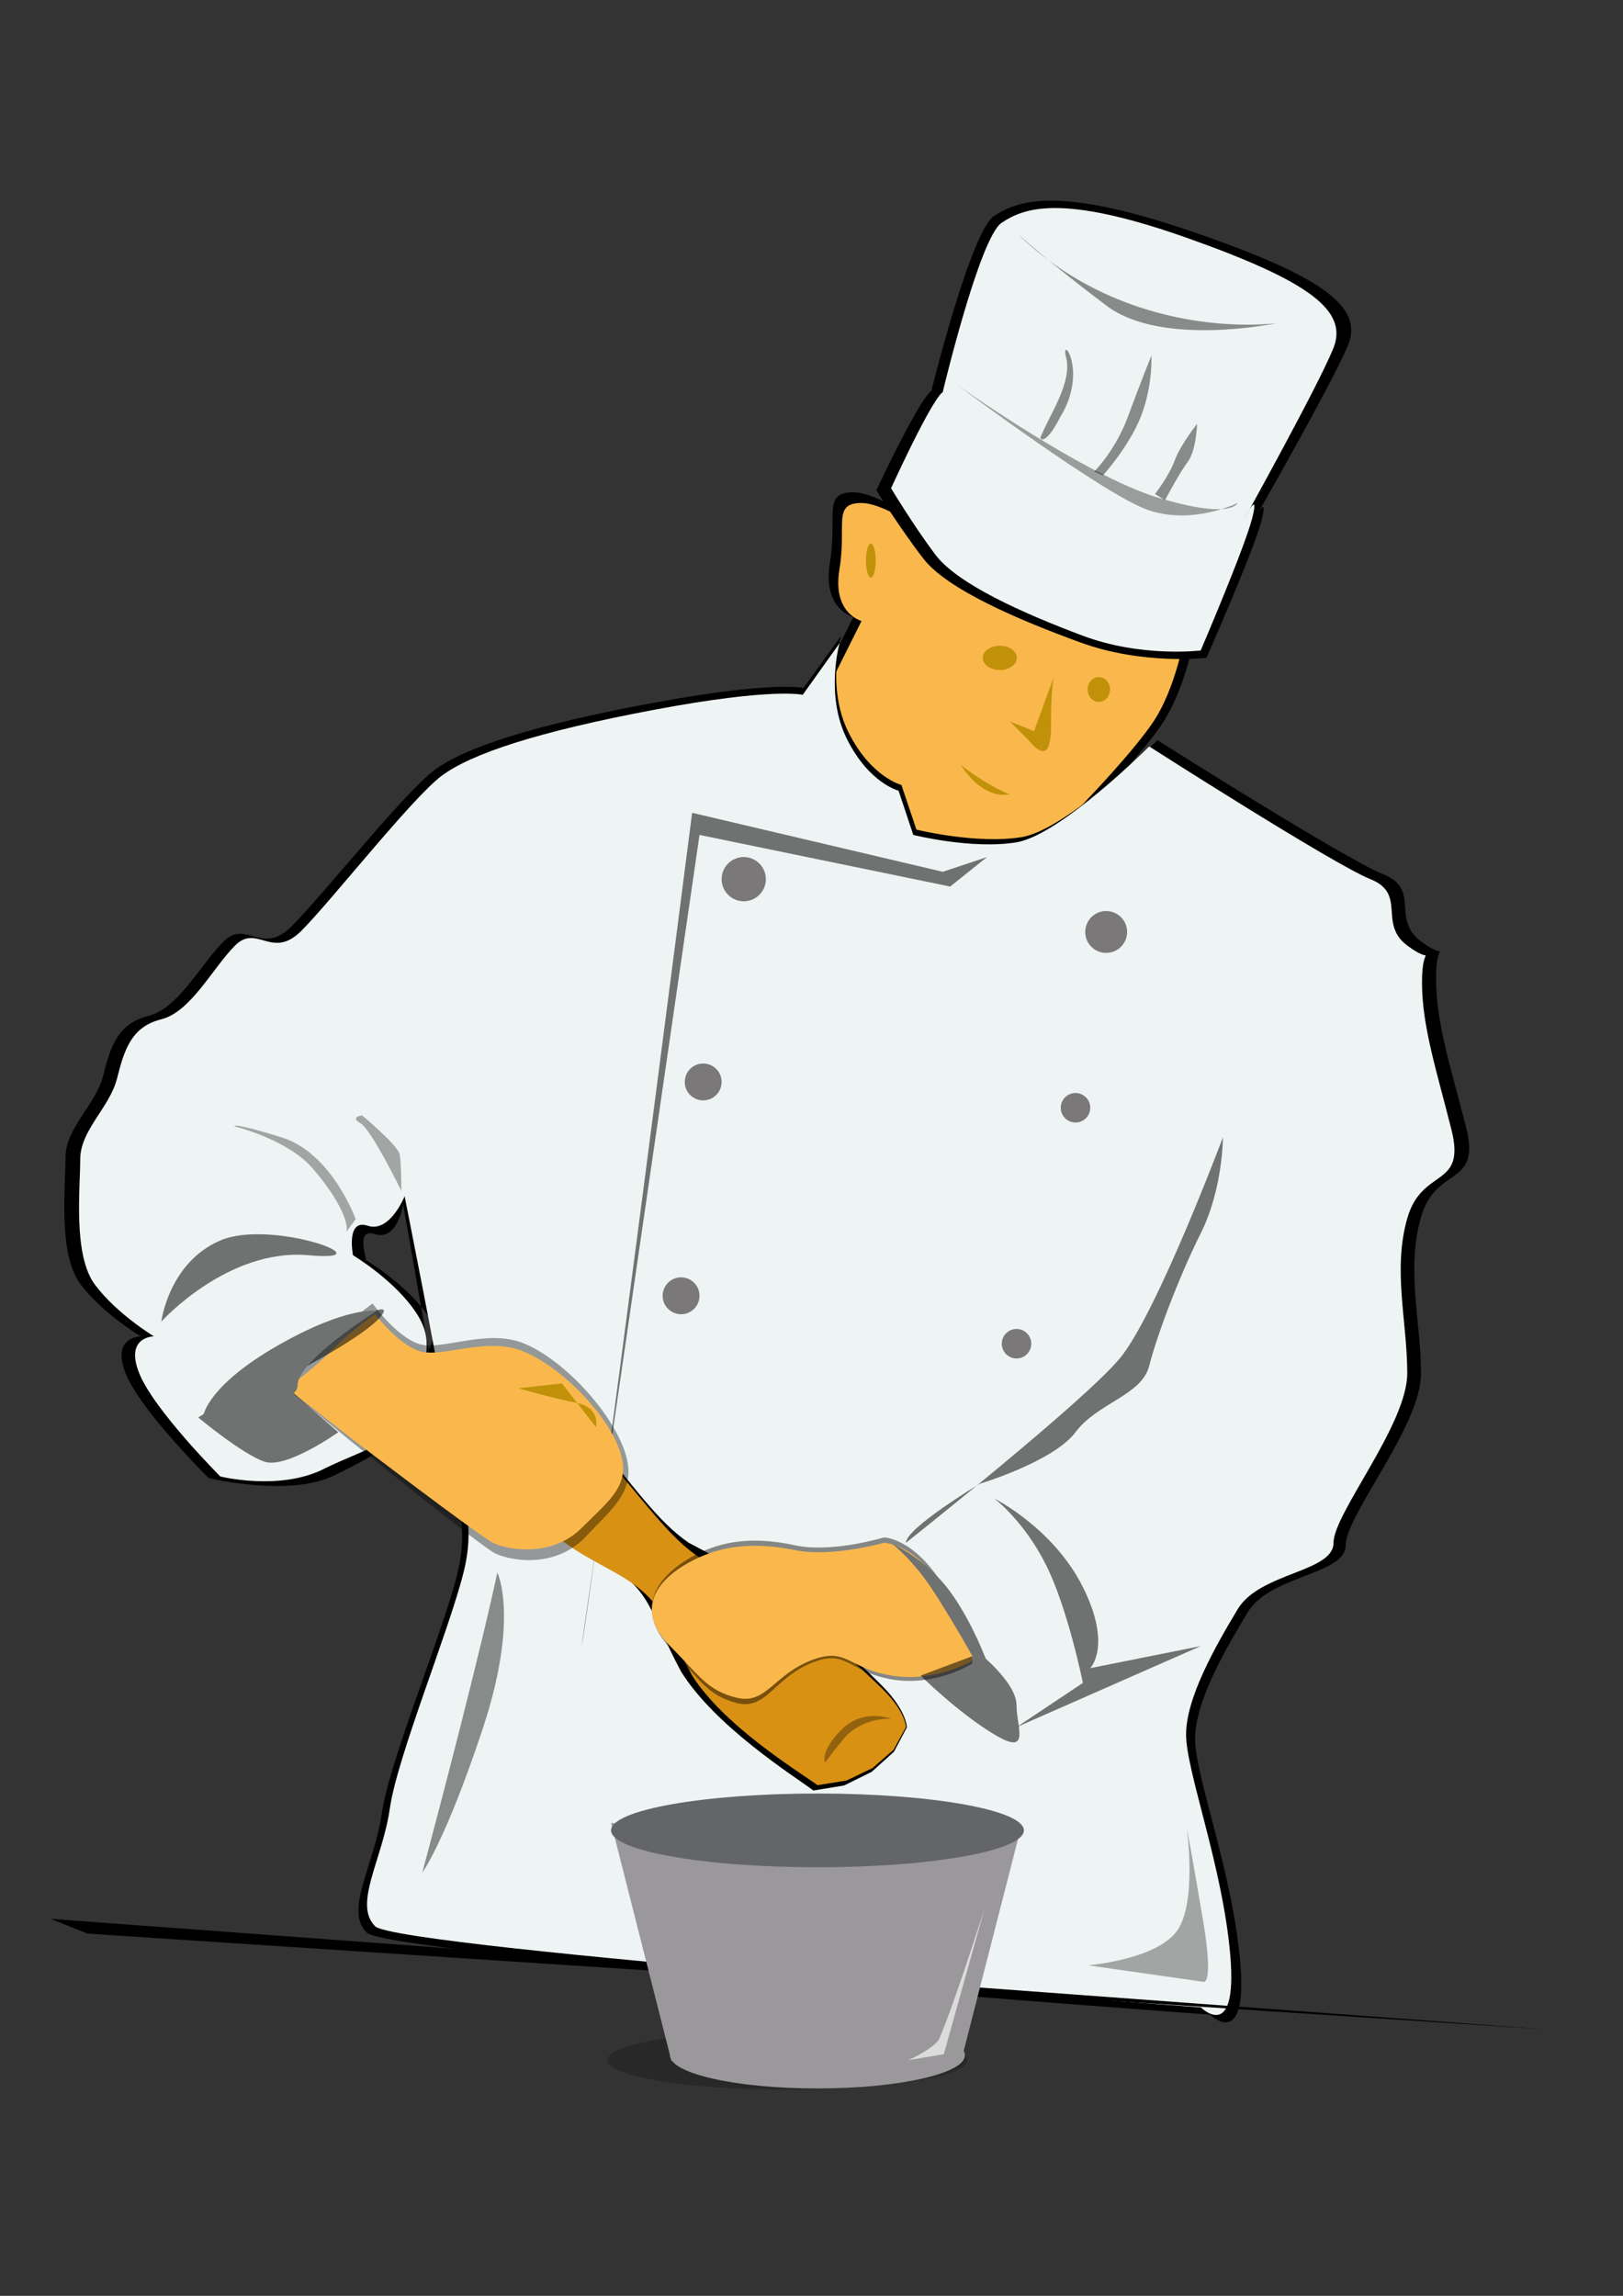 <?xml version="1.0" encoding="UTF-8" standalone="no"?>
<!-- Created with Inkscape (http://www.inkscape.org/) --><svg height="1052.362" id="svg2" inkscape:version="0.40+cvs" sodipodi:docbase="C:\Omat tiedostot\openclipart\omat\Food" sodipodi:docname="CHEF.svg" sodipodi:version="0.32" version="1.0" width="744.094" x="0" xmlns="http://www.w3.org/2000/svg" xmlns:cc="http://web.resource.org/cc/" xmlns:dc="http://purl.org/dc/elements/1.1/" xmlns:inkscape="http://www.inkscape.org/namespaces/inkscape" xmlns:rdf="http://www.w3.org/1999/02/22-rdf-syntax-ns#" xmlns:sodipodi="http://inkscape.sourceforge.net/DTD/sodipodi-0.dtd" xmlns:svg="http://www.w3.org/2000/svg" y="0">
  <rect width="100%" height="100%" fill="#333333" stroke="none"/>
  <sodipodi:namedview bordercolor="#666666" borderopacity="1.0" id="base" inkscape:current-layer="svg2" inkscape:cx="571.00830" inkscape:cy="526.18107" inkscape:pageopacity="0.0" inkscape:pageshadow="2" inkscape:window-height="553" inkscape:window-width="800" inkscape:window-x="-4" inkscape:window-y="-4" inkscape:zoom="0.36535501" pagecolor="#ffffff"/>
  <defs id="defs3"/>
  <g id="g2169" transform="matrix(1.183,0,0,1.183,-81.519,-135.526)">
    <path d="M 387.512,377.851 L 399.608,353.67 C 399.608,353.67 387.512,350.647 390.536,332.511 C 393.56,314.375 387.512,305.306 399.608,305.306 C 411.705,305.306 438.922,326.465 438.922,326.465 C 438.922,326.465 460.091,347.624 484.284,350.647 C 508.477,353.67 532.67,356.692 532.67,356.692 C 532.67,356.692 529.646,377.851 520.574,392.965 C 511.501,408.078 478.236,441.328 478.236,441.328 C 478.236,441.328 447.994,465.509 432.874,453.418 C 417.753,441.328 390.536,435.282 384.488,417.146 C 378.439,399.01 387.512,377.851 387.512,377.851 z " id="path2161" style="fill:#000000;fill-opacity:1;fill-rule:evenodd;stroke:none;stroke-width:1px;stroke-linecap:butt;stroke-linejoin:miter;stroke-opacity:1"/>
    <path d="M 391.379,378.027 L 402.807,355.169 C 402.807,355.169 391.379,352.312 394.236,335.169 C 397.093,318.027 391.379,309.455 402.807,309.455 C 414.236,309.455 439.95,329.455 439.95,329.455 C 439.95,329.455 459.95,349.455 482.807,352.312 C 505.664,355.169 528.521,358.027 528.521,358.027 C 528.521,358.027 525.664,378.027 517.093,392.312 C 508.521,406.598 477.093,438.027 477.093,438.027 C 477.093,438.027 448.521,460.884 434.236,449.455 C 419.95,438.027 394.236,432.312 388.521,415.169 C 382.807,398.027 391.379,378.027 391.379,378.027 z " id="path2137" style="fill:#fab84c;fill-opacity:1;fill-rule:evenodd;stroke:none;stroke-width:1px;stroke-linecap:butt;stroke-linejoin:miter;stroke-opacity:1"/>
    <path d="M 394.891,360.934 L 380.299,381.149 C 380.299,381.149 368.625,378.261 321.931,386.924 C 275.236,395.588 248.971,404.252 237.297,412.915 C 225.624,421.579 193.521,462.009 181.848,473.56 C 170.174,485.112 164.337,470.672 155.582,479.336 C 146.827,487.999 138.072,505.327 126.398,508.214 C 114.724,511.102 111.806,519.766 108.888,531.317 C 105.969,542.869 94.296,551.532 94.296,563.084 C 94.296,574.635 91.377,600.626 100.132,612.177 C 108.888,623.729 123.48,632.392 123.48,632.392 C 123.48,632.392 111.806,632.392 117.643,646.832 C 123.48,661.271 149.745,687.262 149.745,687.262 C 149.745,687.262 181.021,694.867 198.532,686.204 C 216.042,677.54 225.624,672.822 228.542,655.495 C 231.46,638.168 242.308,634.222 233.553,622.671 C 224.797,611.119 210.205,602.456 210.205,602.456 C 212.645,606.115 205.457,589.846 214.212,592.734 C 222.968,595.622 225.145,581.183 225.145,581.183 C 225.145,581.183 237.297,649.72 240.216,669.935 C 243.134,690.15 251.889,701.701 246.052,724.804 C 240.216,747.907 219.787,797 216.868,817.215 C 213.95,837.43 202.276,854.758 211.032,863.421 C 219.787,872.085 537.893,895.188 537.893,895.188 C 537.893,895.188 552.485,909.627 549.566,874.973 C 546.648,840.318 532.056,802.776 532.056,788.337 C 532.056,773.898 543.729,753.682 552.485,739.243 C 561.24,724.804 590.424,724.804 590.424,713.252 C 590.424,701.701 619.608,667.047 619.608,646.832 C 619.608,626.617 613.771,606.402 619.608,586.187 C 625.445,565.972 642.955,574.635 637.118,551.532 C 631.281,528.429 625.445,511.102 625.445,493.775 C 625.445,476.448 631.281,487.999 619.608,479.336 C 607.934,470.672 619.608,459.121 605.016,453.345 C 590.424,447.569 517.464,401.364 517.464,401.364 C 517.464,401.364 482.443,436.018 464.933,438.906 C 447.422,441.794 424.075,436.018 424.075,436.018 L 418.238,418.691 C 418.238,418.691 406.564,415.803 397.809,398.476 C 389.054,381.149 394.891,360.934 394.891,360.934 z " id="path2189" sodipodi:nodetypes="cccccccccccccccccccccccccccccccccccccccc" style="fill:#000000;fill-opacity:1;fill-rule:evenodd;stroke:none;stroke-width:1px;stroke-linecap:butt;stroke-linejoin:miter;stroke-opacity:1"/>
    <path d="M 408.521,304.493 C 426.799,266.115 429.846,266.115 429.846,266.115 C 429.846,266.115 445.077,204.121 454.216,198.216 C 463.355,192.312 478.587,186.408 530.374,204.121 C 582.161,221.834 597.393,233.642 591.3,248.403 C 585.207,263.163 554.744,316.302 554.744,316.302 C 554.744,316.302 560.837,304.493 557.791,316.302 C 554.744,328.11 536.467,369.44 536.467,369.44 C 536.467,369.44 512.096,372.392 487.726,363.536 C 463.355,354.679 435.938,342.871 426.799,331.062 C 417.66,319.254 408.521,304.493 408.521,304.493 z " id="path2191" style="fill:#000000;fill-opacity:1;fill-rule:evenodd;stroke:none;stroke-width:1px;stroke-linecap:butt;stroke-linejoin:miter;stroke-opacity:1"/>
    <path d="M 394.286,363.791 L 380,383.791 C 380,383.791 368.571,380.934 322.857,389.505 C 277.143,398.076 251.429,406.648 240,415.219 C 228.571,423.791 197.143,463.791 185.714,475.219 C 174.286,486.648 168.571,472.362 160,480.934 C 151.429,489.505 142.857,506.648 131.429,509.505 C 120,512.362 117.143,520.934 114.286,532.362 C 111.429,543.791 100,552.362 100,563.791 C 100,575.219 97.143,600.934 105.714,612.362 C 114.286,623.791 128.571,632.362 128.571,632.362 C 128.571,632.362 117.143,632.362 122.857,646.648 C 128.571,660.934 154.286,686.648 154.286,686.648 C 154.286,686.648 177.143,692.362 194.286,683.791 C 211.429,675.219 228.571,672.362 231.429,655.219 C 234.286,638.076 237.143,632.362 228.571,620.934 C 220,609.505 205.714,600.934 205.714,600.934 C 205.714,600.934 202.857,586.648 211.429,589.505 C 220,592.362 225.714,578.076 225.714,578.076 C 225.714,578.076 240,649.505 242.857,669.505 C 245.714,689.505 254.286,700.934 248.571,723.791 C 242.857,746.648 222.857,795.219 220,815.219 C 217.143,835.219 205.714,852.362 214.286,860.934 C 222.857,869.505 534.286,892.362 534.286,892.362 C 534.286,892.362 548.571,906.648 545.714,872.362 C 542.857,838.076 528.571,800.934 528.571,786.648 C 528.571,772.362 540,752.362 548.571,738.076 C 557.143,723.791 585.714,723.791 585.714,712.362 C 585.714,700.934 614.286,666.648 614.286,646.648 C 614.286,626.648 608.571,606.648 614.286,586.648 C 620,566.648 637.143,575.219 631.429,552.362 C 625.714,529.505 620,512.362 620,495.219 C 620,478.076 625.714,489.505 614.286,480.934 C 602.857,472.362 614.286,460.934 600,455.219 C 585.714,449.505 514.286,403.791 514.286,403.791 C 514.286,403.791 480,438.076 462.857,440.934 C 445.714,443.791 422.857,438.076 422.857,438.076 L 417.143,420.934 C 417.143,420.934 405.714,418.076 397.143,400.934 C 388.571,383.791 394.286,363.791 394.286,363.791 z " id="path2119" style="fill:#eef4f3;fill-opacity:1;fill-rule:evenodd;stroke:none;stroke-width:1px;stroke-linecap:butt;stroke-linejoin:miter;stroke-opacity:1"/>
    <path d="M 88.571,858.076 L 668.571,900.934 L 102.857,863.791 L 88.571,858.076 z " id="path2162" style="fill:#000000;fill-opacity:1;fill-rule:evenodd;stroke:none;stroke-width:1px;stroke-linecap:butt;stroke-linejoin:miter;stroke-opacity:1"/>
    <path d="M 414.236,303.741 C 431.379,266.598 434.236,266.598 434.236,266.598 C 434.236,266.598 448.521,206.598 457.093,200.884 C 465.664,195.169 479.95,189.455 528.521,206.598 C 577.093,223.741 591.379,235.169 585.664,249.455 C 579.95,263.741 551.379,315.169 551.379,315.169 C 551.379,315.169 557.093,303.741 554.236,315.169 C 551.379,326.598 534.236,366.598 534.236,366.598 C 534.236,366.598 511.379,369.455 488.521,360.884 C 465.664,352.312 439.95,340.884 431.379,329.455 C 422.807,318.027 414.236,303.741 414.236,303.741 z " id="path1358" style="fill:#eef4f3;fill-opacity:1;fill-rule:evenodd;stroke:none;stroke-width:1px;stroke-linecap:butt;stroke-linejoin:miter;stroke-opacity:1"/>
    <path d="M 294.286,752.362 C 297.143,740.934 337.143,429.505 337.143,429.505 L 434.286,452.362 L 451.429,446.648 L 437.143,458.076 L 340,438.076 L 294.286,752.362 z " id="path2121" style="fill:#000000;fill-opacity:0.535;fill-rule:evenodd;stroke:none;stroke-width:1px;stroke-linecap:butt;stroke-linejoin:miter;stroke-opacity:1"/>
    <path d="M 384.151,808.339 C 376.862,802.918 345.879,783.455 332.768,762.098 C 321.276,740.324 321.648,733.495 309.566,724.163 C 297.483,714.831 278.396,709.219 269.334,693.666 C 260.272,678.114 257.252,653.229 272.355,656.34 C 287.458,659.45 278.396,647.008 296.52,668.782 C 314.644,690.556 323.706,704.023 335.788,712.329 C 347.871,718.551 375.056,734.103 375.056,734.103 C 375.056,734.103 402.242,758.988 411.304,768.319 C 420.366,777.651 420.366,783.872 420.366,783.872 L 415.361,793.325 L 406.713,801.109 L 396.039,806.392 L 384.151,808.339 z " id="path2167" style="fill:#000000;fill-opacity:1;fill-rule:evenodd;stroke:none;stroke-width:1px;stroke-linecap:butt;stroke-linejoin:miter;stroke-opacity:1"/>
    <path d="M 385.745,806.265 C 378.851,801.286 349.544,783.408 337.143,763.791 C 326.273,743.791 326.625,737.517 315.197,728.946 C 303.768,720.375 285.714,715.219 277.143,700.934 C 268.571,686.648 265.714,663.791 280,666.648 C 294.286,669.505 285.714,658.076 302.857,678.076 C 320,698.076 328.571,710.447 340,718.076 C 351.429,723.791 377.143,738.076 377.143,738.076 C 377.143,738.076 402.857,760.934 411.429,769.505 C 420,778.076 420,783.791 420,783.791 L 415.267,792.473 L 407.086,799.624 L 396.99,804.477 L 385.745,806.265 z " id="path2152" style="fill:#d99114;fill-opacity:1;fill-rule:evenodd;stroke:none;stroke-width:1px;stroke-linecap:butt;stroke-linejoin:miter;stroke-opacity:1"/>
    <path d="M 177.926,650.815 L 204.458,672.636 C 204.458,672.636 254.575,713.161 260.471,716.278 C 266.367,719.395 284.055,722.513 295.848,710.044 C 307.64,697.574 316.484,691.34 310.588,675.753 C 304.692,660.167 287.003,641.463 272.263,635.229 C 257.523,628.994 239.835,638.346 230.991,635.229 C 222.146,632.111 213.302,619.642 213.302,619.642 C 213.302,619.642 204.458,625.877 195.614,635.229 C 186.77,644.58 177.926,650.815 177.926,650.815 z " id="path2163" style="fill:#000000;fill-opacity:0.378;fill-rule:evenodd;stroke:none;stroke-width:1px;stroke-linecap:butt;stroke-linejoin:miter;stroke-opacity:1"/>
    <path d="M 445.714,759.139 C 445.714,759.139 431.429,768.299 414.286,765.246 C 397.143,762.193 397.143,753.033 382.857,759.139 C 368.571,765.246 365.714,777.459 354.286,774.406 C 342.857,771.352 340,765.246 328.571,753.033 C 317.143,740.82 320,728.607 334.286,719.448 C 348.571,710.288 362.857,710.288 377.143,713.341 C 391.429,716.394 411.429,710.288 411.429,710.288 C 411.429,710.288 422.857,710.288 434.286,728.607 C 445.714,746.927 445.714,759.139 445.714,759.139 z " id="path2165" style="fill:#000000;fill-opacity:0.449;fill-rule:evenodd;stroke:none;stroke-width:1px;stroke-linecap:butt;stroke-linejoin:miter;stroke-opacity:1"/>
    <path d="M 445.714,758.076 C 445.714,758.076 431.429,766.648 414.286,763.791 C 397.143,760.934 397.143,752.362 382.857,758.076 C 368.571,763.791 365.714,775.219 354.286,772.362 C 342.857,769.505 340,763.791 328.571,752.362 C 317.143,740.934 320,729.505 334.286,720.934 C 348.571,712.362 362.857,712.362 377.143,715.219 C 391.429,718.076 411.429,712.362 411.429,712.362 C 411.429,712.362 422.857,712.362 434.286,729.505 C 445.714,746.648 445.714,758.076 445.714,758.076 z " id="path2123" style="fill:#fab84c;fill-opacity:1;fill-rule:evenodd;stroke:none;stroke-width:1px;stroke-linecap:butt;stroke-linejoin:miter;stroke-opacity:1"/>
    <path d="M 180,652.362 L 205.714,672.362 C 205.714,672.362 254.286,709.505 260,712.362 C 265.714,715.219 282.857,718.076 294.286,706.648 C 305.714,695.219 314.286,689.505 308.571,675.219 C 302.857,660.934 285.714,643.791 271.429,638.076 C 257.143,632.362 240,640.934 231.429,638.076 C 222.857,635.219 214.286,623.791 214.286,623.791 C 214.286,623.791 205.714,629.505 197.143,638.076 C 188.571,646.648 180,652.362 180,652.362 z " id="path2125" style="fill:#fab84c;fill-opacity:1;fill-rule:evenodd;stroke:none;stroke-width:1px;stroke-linecap:butt;stroke-linejoin:miter;stroke-opacity:1"/>
    <path d="M 420,712.362 C 420,706.648 448.571,689.505 448.571,689.505 C 448.571,689.505 477.143,680.934 485.714,669.505 C 494.286,658.076 511.429,655.219 514.286,643.791 C 517.143,632.362 525.714,609.505 534.286,592.362 C 542.857,575.219 542.857,555.219 542.857,555.219 C 542.857,555.219 517.143,623.791 502.857,640.934 C 488.571,658.076 420,712.362 420,712.362 z " id="path2127" style="fill:#000000;fill-opacity:0.535;fill-rule:evenodd;stroke:none;stroke-width:1px;stroke-linecap:butt;stroke-linejoin:miter;stroke-opacity:1"/>
    <path d="M 425.714,763.791 L 448.571,755.219 C 448.571,755.219 462.857,766.648 462.857,775.219 C 462.857,783.791 468.571,795.219 454.286,786.648 C 440,778.076 425.714,763.791 425.714,763.791 z " id="path2129" style="fill:#000000;fill-opacity:0.535;fill-rule:evenodd;stroke:none;stroke-width:1px;stroke-linecap:butt;stroke-linejoin:miter;stroke-opacity:1"/>
    <path d="M 454.286,695.219 C 454.286,695.219 465.714,703.791 474.286,720.934 C 482.857,738.076 488.571,766.648 488.571,766.648 L 462.857,783.791 L 534.286,752.362 L 491.429,760.934 C 491.429,760.934 500,752.362 488.571,729.505 C 477.143,706.648 454.286,695.219 454.286,695.219 z " id="path2131" style="fill:#000000;fill-opacity:0.535;fill-rule:evenodd;stroke:none;stroke-width:1px;stroke-linecap:butt;stroke-linejoin:miter;stroke-opacity:1"/>
    <path d="M 200,669.505 C 200,669.505 180,683.791 171.429,680.934 C 162.857,678.076 145.714,663.791 145.714,663.791 C 145.714,663.791 160,655.219 171.429,646.648 C 182.857,638.076 222.857,615.219 217.143,623.791 C 211.429,632.362 177.143,649.505 177.143,649.505 L 200,669.505 z " id="path2133" style="fill:#000000;fill-opacity:0.535;fill-rule:evenodd;stroke:none;stroke-width:1px;stroke-linecap:butt;stroke-linejoin:miter;stroke-opacity:1"/>
    <path d="M 131.429,626.648 C 131.429,626.648 157.143,598.076 188.571,600.934 C 220,603.791 174.286,586.648 154.286,595.219 C 134.286,603.791 131.429,626.648 131.429,626.648 z " id="path2135" style="fill:#000000;fill-opacity:0.535;fill-rule:evenodd;stroke:none;stroke-width:1px;stroke-linecap:butt;stroke-linejoin:miter;stroke-opacity:1"/>
    <path d="M 443.821 912.81 A 69.776 11.439 0 1 1  304.269,912.81 A 69.776 11.439 0 1 1  443.821 912.81 z" id="path2157" sodipodi:cx="374.04535" sodipodi:cy="912.81012" sodipodi:rx="69.776039" sodipodi:ry="11.438695" sodipodi:type="arc" style="fill:#000000;fill-opacity:0.211;fill-rule:evenodd;stroke:none;stroke-width:27.921;stroke-linejoin:round;stroke-miterlimit:4;stroke-opacity:1"/>
    <path d="M 442.857,910.934 C 442.865,918.036 417.279,923.794 385.714,923.794 C 354.149,923.794 328.563,918.036 328.571,910.934 C 328.563,903.831 354.149,898.073 385.714,898.073 C 417.279,898.073 442.865,903.831 442.857,910.934 z " id="path2156" style="fill:#9a989a;fill-opacity:1;fill-rule:evenodd;stroke:none;stroke-width:27.921;stroke-linejoin:round;stroke-miterlimit:4;stroke-opacity:1"/>
    <path d="M 305.714,820.934 L 464.177,824.275 L 441.622,912.229 L 329.104,913.064 L 305.714,820.934 z " id="rect2158" style="fill:#9a989a;fill-opacity:1;fill-rule:evenodd;stroke:none;stroke-width:27.921;stroke-linejoin:round;stroke-miterlimit:4;stroke-opacity:1"/>
    <path d="M 465.714,823.791 C 465.714,831.681 429.897,838.076 385.714,838.076 C 341.532,838.076 305.714,831.681 305.714,823.791 C 305.714,815.901 341.532,809.505 385.714,809.505 C 429.897,809.505 465.714,815.901 465.714,823.791 z " id="path2154" style="fill:#636566;fill-opacity:1;fill-rule:evenodd;stroke:none;stroke-width:27.921;stroke-linejoin:round;stroke-miterlimit:4;stroke-opacity:1"/>
    <path d="M 548.521,309.455 C 548.521,309.455 531.379,318.027 514.236,312.312 C 497.093,306.598 439.95,263.741 439.95,263.741 C 439.95,263.741 489.325,298.886 517.897,307.458 C 546.468,316.029 548.521,309.455 548.521,309.455 z " id="path2164" style="fill:#000000;fill-opacity:0.357;fill-rule:evenodd;stroke:none;stroke-width:1px;stroke-linecap:butt;stroke-linejoin:miter;stroke-opacity:1"/>
    <path d="M 365.714,455.219 C 365.714,459.953 361.877,463.791 357.143,463.791 C 352.409,463.791 348.571,459.953 348.571,455.219 C 348.571,450.485 352.409,446.648 357.143,446.648 C 361.877,446.648 365.714,450.485 365.714,455.219 z " id="path2166" style="fill:#7b7879;fill-opacity:1;fill-rule:evenodd;stroke:none;stroke-width:27.921;stroke-linejoin:round;stroke-miterlimit:4;stroke-opacity:1"/>
    <path d="M 348.571,533.791 C 348.571,537.736 345.373,540.934 341.429,540.934 C 337.484,540.934 334.286,537.736 334.286,533.791 C 334.286,529.846 337.484,526.648 341.429,526.648 C 345.373,526.648 348.571,529.846 348.571,533.791 z " id="path2168" style="fill:#7b7879;fill-opacity:1;fill-rule:evenodd;stroke:none;stroke-width:27.921;stroke-linejoin:round;stroke-miterlimit:4;stroke-opacity:1"/>
    <path d="M 340,616.648 C 340.003,620.595 336.804,623.796 332.857,623.796 C 328.91,623.796 325.711,620.595 325.714,616.648 C 325.711,612.701 328.91,609.5 332.857,609.5 C 336.804,609.5 340.003,612.701 340,616.648 z " id="path2170" style="fill:#7b7879;fill-opacity:1;fill-rule:evenodd;stroke:none;stroke-width:27.921;stroke-linejoin:round;stroke-miterlimit:4;stroke-opacity:1"/>
    <path d="M 505.714,475.677 C 505.714,480.158 502.081,483.791 497.6,483.791 C 493.119,483.791 489.487,480.158 489.487,475.677 C 489.487,471.196 493.119,467.563 497.6,467.563 C 502.081,467.563 505.714,471.196 505.714,475.677 z " id="path2172" style="fill:#7b7879;fill-opacity:1;fill-rule:evenodd;stroke:none;stroke-width:27.921;stroke-linejoin:round;stroke-miterlimit:4;stroke-opacity:1"/>
    <path d="M 491.429,543.791 C 491.43,546.948 488.871,549.508 485.714,549.508 C 482.557,549.508 479.998,546.948 480,543.791 C 479.998,540.634 482.557,538.073 485.714,538.073 C 488.871,538.073 491.43,540.634 491.429,543.791 z " id="path2174" style="fill:#7b7879;fill-opacity:1;fill-rule:evenodd;stroke:none;stroke-width:27.921;stroke-linejoin:round;stroke-miterlimit:4;stroke-opacity:1"/>
    <path d="M 468.571,635.219 C 468.573,638.376 466.014,640.937 462.857,640.937 C 459.7,640.937 457.141,638.376 457.143,635.219 C 457.141,632.062 459.7,629.502 462.857,629.502 C 466.014,629.502 468.573,632.062 468.571,635.219 L 468.571,635.219 z " id="path2176" style="fill:#7b7879;fill-opacity:1;fill-rule:evenodd;stroke:none;stroke-width:27.921;stroke-linejoin:round;stroke-miterlimit:4;stroke-opacity:1"/>
    <path d="M 414.533,712.676 C 414.533,712.676 422.209,718.433 429.886,729.948 C 437.562,741.463 447.158,758.735 447.158,758.735 L 452.915,762.573 C 452.915,762.573 447.158,745.301 437.562,731.867 C 427.967,718.433 414.533,712.676 414.533,712.676 z " id="path2194" style="fill:#6f7271;fill-opacity:1;fill-rule:evenodd;stroke:none;stroke-width:1px;stroke-linecap:butt;stroke-linejoin:miter;stroke-opacity:1"/>
    <path d="M 147.773,662.778 C 147.773,662.778 149.692,651.263 176.56,635.91 C 203.428,620.557 214.943,622.476 214.943,622.476 C 214.943,622.476 184.237,641.668 184.237,651.263 C 184.237,660.859 147.773,662.778 147.773,662.778 z " id="path2196" style="fill:#6f7271;fill-opacity:1;fill-rule:evenodd;stroke:none;stroke-width:1px;stroke-linecap:butt;stroke-linejoin:miter;stroke-opacity:1"/>
    <path d="M 477.21,377.1 C 475.324,390.303 477.21,397.848 475.324,403.507 C 473.438,409.166 467.779,401.621 467.779,401.621 L 460.235,394.076 L 469.666,397.848 L 477.21,377.1 z " id="path2199" style="fill:#c19209;fill-opacity:1;fill-rule:evenodd;stroke:none;stroke-width:1px;stroke-linecap:butt;stroke-linejoin:miter;stroke-opacity:1"/>
    <path d="M 462.986,369.477 C 462.988,372.082 460.032,374.195 456.384,374.195 C 452.737,374.195 449.781,372.082 449.783,369.477 C 449.781,366.872 452.737,364.76 456.384,364.76 C 460.032,364.76 462.988,366.872 462.986,369.477 z " id="path2201" style="fill:#c19209;fill-opacity:1;fill-rule:evenodd;stroke:none;stroke-width:27.921;stroke-linejoin:round;stroke-miterlimit:4;stroke-opacity:1"/>
    <path d="M 499.093,381.721 C 499.093,384.378 497.15,386.531 494.753,386.531 C 492.357,386.531 490.414,384.378 490.414,381.721 C 490.414,379.065 492.357,376.912 494.753,376.912 C 497.15,376.912 499.093,379.065 499.093,381.721 z " id="path2203" style="fill:#c19209;fill-opacity:1;fill-rule:evenodd;stroke:none;stroke-width:27.921;stroke-linejoin:round;stroke-miterlimit:4;stroke-opacity:1"/>
    <path d="M 408.286,331.753 C 408.287,334.114 407.928,336.297 407.344,337.479 C 406.76,338.66 406.04,338.66 405.456,337.479 C 404.872,336.297 404.513,334.114 404.514,331.753 C 404.513,329.392 404.872,327.209 405.456,326.028 C 406.04,324.846 406.76,324.846 407.344,326.028 C 407.928,327.209 408.287,329.392 408.286,331.753 z " id="path2208" style="fill:#c19209;fill-opacity:1;fill-rule:evenodd;stroke:none;stroke-width:27.921;stroke-linejoin:round;stroke-miterlimit:4;stroke-opacity:1"/>
    <path d="M 460.235,422.369 C 450.804,418.597 441.373,411.052 441.373,411.052 C 441.373,411.052 448.917,424.255 460.235,422.369 z " id="path2210" style="fill:#c19209;fill-opacity:1;fill-rule:evenodd;stroke:none;stroke-width:1px;stroke-linecap:butt;stroke-linejoin:miter;stroke-opacity:1"/>
    <path d="M 299.907,667.576 C 299.907,667.576 301.793,660.031 292.362,658.145 C 282.931,656.259 269.728,652.486 269.728,652.486 L 286.704,650.6 L 299.907,667.576 z " id="path2218" style="fill:#c19209;fill-opacity:1;fill-rule:evenodd;stroke:none;stroke-width:1px;stroke-linecap:butt;stroke-linejoin:miter;stroke-opacity:1"/>
    <path d="M 232.566,840.145 C 255.823,752.933 261.637,723.862 261.637,723.862 C 261.637,723.862 270.358,741.305 255.823,784.911 C 241.287,828.517 232.566,840.145 232.566,840.145 z " id="path1377" sodipodi:nodetypes="cccc" style="fill:#000000;fill-opacity:0.432;fill-rule:evenodd;stroke:none;stroke-width:1px;stroke-linecap:butt;stroke-linejoin:miter;stroke-opacity:1"/>
    <path d="M 472.032,284.261 C 475.71,275.165 484.532,262.717 482.087,253.147 C 479.642,243.576 490.898,258.041 479.819,276.122 C 473.813,287.851 472.032,284.261 472.032,284.261 z " id="path2138" sodipodi:nodetypes="cccc" style="fill:#000000;fill-opacity:0.432;fill-rule:evenodd;stroke:none;stroke-width:1px;stroke-linecap:butt;stroke-linejoin:miter;stroke-opacity:1"/>
    <path d="M 492.995,297.276 C 492.995,297.276 501.181,289.16 505.98,276.146 C 510.779,263.131 515.135,252.325 515.135,252.325 C 515.135,252.325 515.765,263.692 511.188,275.602 C 506.611,287.512 496.335,298.781 496.335,298.781 L 492.995,297.276 z " id="path2140" style="fill:#000000;fill-opacity:0.432;fill-rule:evenodd;stroke:none;stroke-width:1px;stroke-linecap:butt;stroke-linejoin:miter;stroke-opacity:1"/>
    <path d="M 516.525,305.971 C 516.525,305.971 521.914,299.126 524.159,292.996 C 526.403,286.866 532.836,278.792 532.836,278.792 C 532.836,278.792 532.534,289.11 529.232,293.497 C 525.93,297.884 520.383,308.401 520.383,308.401 L 516.525,305.971 z " id="path2142" style="fill:#000000;fill-opacity:0.432;fill-rule:evenodd;stroke:none;stroke-width:1px;stroke-linecap:butt;stroke-linejoin:miter;stroke-opacity:1"/>
    <path d="M 462.8,204.792 C 507.197,247.843 563.702,239.771 563.702,239.771 C 563.702,239.771 519.305,249.188 497.78,233.044 C 476.254,216.9 462.8,204.792 462.8,204.792 z " id="path2144" sodipodi:nodetypes="cccc" style="fill:#000000;fill-opacity:0.432;fill-rule:evenodd;stroke:none;stroke-width:1px;stroke-linecap:butt;stroke-linejoin:miter;stroke-opacity:1"/>
    <path d="M 203.103,591.874 L 206.762,586.994 C 206.762,586.994 197.614,561.378 178.096,555.279 C 158.579,549.179 159.799,551.009 159.799,551.009 C 159.799,551.009 179.926,555.889 189.685,566.867 C 199.443,577.846 204.323,588.214 203.103,591.874 z " id="path2148" sodipodi:nodetypes="cccccc" style="fill:#000000;fill-opacity:0.324;fill-rule:evenodd;stroke:none;stroke-width:1px;stroke-linecap:butt;stroke-linejoin:miter;stroke-opacity:1"/>
    <path d="M 224.45,576.016 C 224.45,576.016 212.862,552.229 208.592,549.789 C 204.323,547.35 209.202,546.74 209.202,546.74 C 209.202,546.74 223.23,558.328 223.84,561.988 C 224.45,565.647 224.45,576.016 224.45,576.016 z " id="path2150" style="fill:#000000;fill-opacity:0.324;fill-rule:evenodd;stroke:none;stroke-width:1px;stroke-linecap:butt;stroke-linejoin:miter;stroke-opacity:1"/>
    <path d="M 490.612,876.082 L 535.213,882.453 C 535.213,882.453 539.46,884.577 535.213,859.091 C 530.965,833.605 528.841,822.985 528.841,822.985 C 528.841,822.985 533.089,852.719 524.593,863.339 C 516.098,873.958 490.612,876.082 490.612,876.082 z " id="path2153" style="fill:#000000;fill-opacity:0.324;fill-rule:evenodd;stroke:none;stroke-width:1px;stroke-linecap:butt;stroke-linejoin:miter;stroke-opacity:1"/>
    <path d="M 388.666,797.499 C 388.666,797.499 386.542,793.251 395.038,784.756 C 403.533,776.26 414.153,780.508 414.153,780.508 C 414.153,780.508 404.224,779.993 397.162,786.88 C 394.37,789.825 388.666,797.499 388.666,797.499 z " id="path2155" sodipodi:nodetypes="ccccc" style="fill:#000000;fill-opacity:0.324;fill-rule:evenodd;stroke:none;stroke-width:1px;stroke-linecap:butt;stroke-linejoin:miter;stroke-opacity:1"/>
    <path d="M 420.944,912.81 L 434.67,910.522 L 450.685,853.329 C 450.685,853.329 438.764,891 433.029,904.245 C 431.584,908.009 420.944,912.81 420.944,912.81 z " id="path2159" sodipodi:nodetypes="ccccc" style="fill:#ffffff;fill-opacity:0.649;fill-rule:evenodd;stroke:none;stroke-width:1px;stroke-linecap:butt;stroke-linejoin:miter;stroke-opacity:1"/>
  </g>
</svg>
